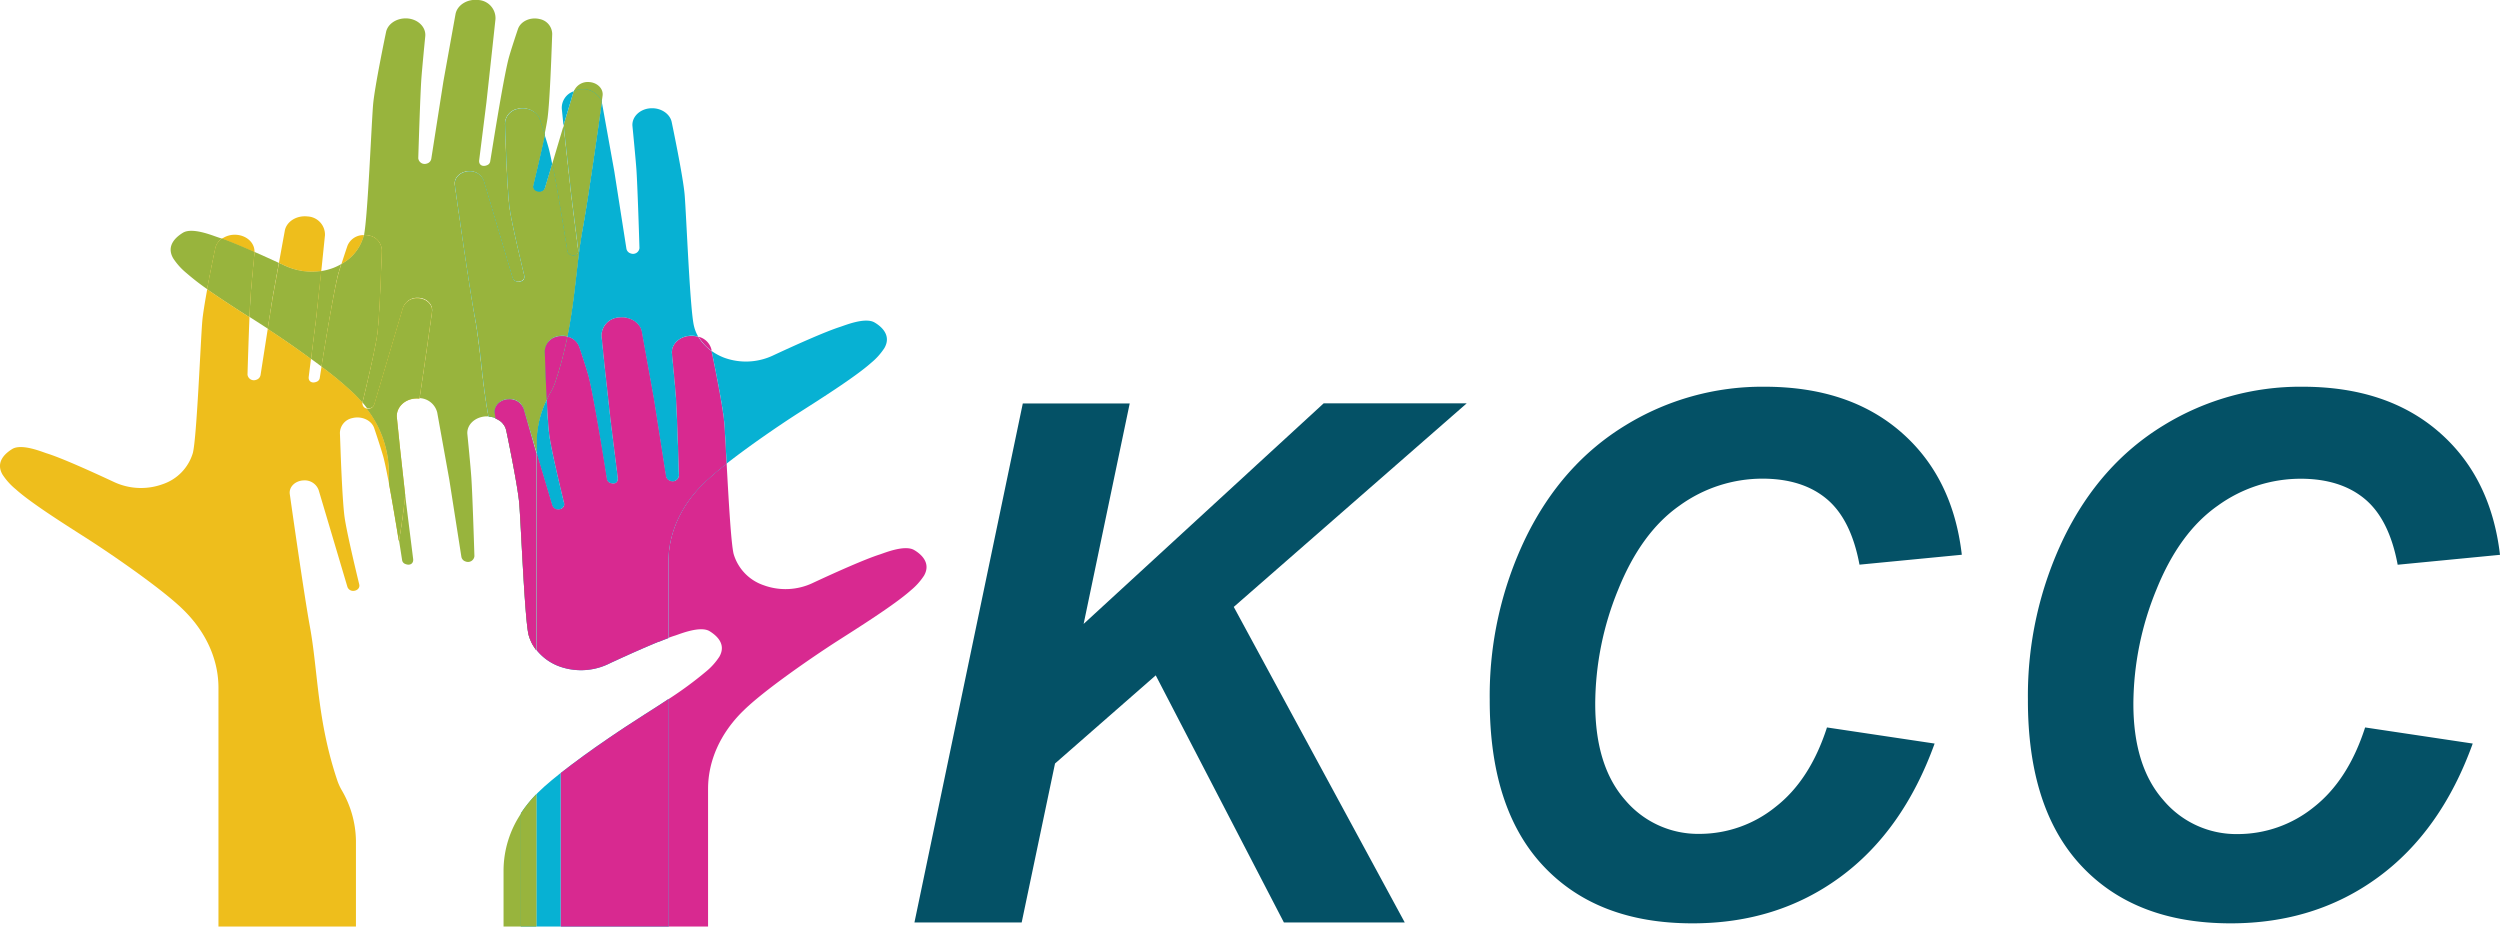 <svg xmlns="http://www.w3.org/2000/svg" viewBox="0 0 620.6 230"><defs><style>.cls-1{isolation:isolate;}.cls-2{fill:none;}.cls-3{fill:#eebe1c;}.cls-3,.cls-4,.cls-5,.cls-6{mix-blend-mode:multiply;}.cls-4{fill:#07b1d3;}.cls-5{fill:#98b43d;}.cls-6{fill:#d82990;}.cls-7{fill:#045166;}</style></defs><title>logolarge</title><g class="cls-1"><g id="Layer_1" data-name="Layer 1"><path class="cls-2" d="M61.93,78.71c-.2,4.87-.4,11.12-.49,14.26a1.59,1.59,0,0,0,2.17,1.31,1.51,1.51,0,0,0,1.07-1.18l1.79-11.47-1.92-1.25C63.8,79.89,62.9,79.32,61.93,78.71Z"/><path class="cls-2" d="M91.1,101.36c-.37-.48-.74-1-1.14-1.43A1.27,1.27,0,0,0,91.1,101.36Z"/><path class="cls-2" d="M76.64,93.54c-.14,1.13.79,1.74,2,1.21a1.21,1.21,0,0,0,.73-.87c.08-.54.24-1.55.45-2.88-.85-.64-1.73-1.29-2.62-1.93Z"/><path class="cls-2" d="M129.34,201.89v0l.17-.25.51-.73.39-.54.48-.61a28.86,28.86,0,0,1,2.14-2.45l.16-.18h0l.39-.4.08-.07c3.64-3.62,11-9,17.13-13.2l.18-.13.95-.64.41-.28,1.19-.8.74-.49.52-.35.74-.49.42-.27,1.07-.69c1.67-1.08,4-2.53,6.41-4.12l0,0,1.11-.73.16-.1,1-.67a92.26,92.26,0,0,0,9.54-7,16,16,0,0,0,3.3-3.68c1.83-3.2-.84-5.4-2.47-6.35-2.33-1.35-7.32.72-8.49,1.1-.5.15-1.07.35-1.68.58h0c-.72.27-1.51.58-2.35.92l-.11,0-.72.3-.23.09-.7.3-.29.12-.7.3-.29.12-.72.31-.29.13-2.46,1.08-.35.16-.63.28-.47.22-.6.27-.52.23-.52.24-.59.27-.49.23-.62.28-.42.19-1,.48a15.8,15.8,0,0,1-12.11.5,12.92,12.92,0,0,1-5.55-4h0c-.17-.22-.33-.45-.48-.68l-.22-.33c-.12-.2-.23-.4-.34-.6s-.18-.37-.27-.56-.14-.31-.2-.47a8.5,8.5,0,0,1-.37-1.11c-1-3.78-1.9-27.5-2.32-32.61-.37-4.55-3.2-18-3.2-18a3.48,3.48,0,0,0-.19-.65c0-.06,0-.11-.07-.16l-.09-.18-.16-.29s0-.08-.07-.13-.17-.21-.25-.31l-.15-.19-.16-.15-.29-.26-.26-.2-.31-.19a2.26,2.26,0,0,0-.26-.16,4.76,4.76,0,0,0-.65-.29h0a5.69,5.69,0,0,0-1.62-.33,2.55,2.55,0,0,0-.39,0c-2.84,0-5.06,2-4.84,4.42,0,0,.81,8.23,1,11,.27,4.16.61,14.85.75,19.29a1.6,1.6,0,0,1-2.17,1.32,1.49,1.49,0,0,1-1.07-1.18l-3-19.17-3-16.66A4.71,4.71,0,0,0,104.11,99h0a6.51,6.51,0,0,0-1.25,0c-2.7.3-4.56,2.42-4.33,4.69l.78,7.58,1.29,11.69h0l.16,1.49,1.8,14.36c.15,1.14-.79,1.75-2,1.22a1.17,1.17,0,0,1-.73-.88c-.34-2.17-1.88-11.93-3.23-19.16h0c-.46-2.45-.9-4.62-1.26-6.09-.47-1.92-2.38-7.57-2.38-7.57-.62-2-3.07-3.15-5.46-2.55a3.83,3.83,0,0,0-3.07,3.72l.16,4.29s.41,12.47,1,16.6c.51,3.61,2.64,12.56,3.64,16.69.21.87-.48,1.63-1.53,1.59a1.49,1.49,0,0,1-1.41-1l-7.13-24a3.67,3.67,0,0,0-3.65-2.43c-2.17,0-3.79,1.64-3.52,3.42,0,0,3.45,24.74,5,32.94,2,11.05,1.78,23,6.75,38a13.38,13.38,0,0,0,1.1,2.48,25.51,25.51,0,0,1,3.57,12.61V230H125V216A25.58,25.58,0,0,1,129.34,201.89Z"/><polygon class="cls-3" points="100.59 122.91 99.31 111.22 100.59 122.91 100.59 122.91"/><path class="cls-3" d="M88.36,208.7a25.51,25.51,0,0,0-3.57-12.61,13.38,13.38,0,0,1-1.1-2.48c-5-14.94-4.72-26.92-6.75-38-1.51-8.2-5-32.94-5-32.94-.27-1.78,1.35-3.37,3.52-3.42a3.67,3.67,0,0,1,3.65,2.43l7.13,24a1.49,1.49,0,0,0,1.41,1c1,0,1.74-.72,1.53-1.59-1-4.13-3.13-13.08-3.64-16.69-.58-4.13-1-16.6-1-16.6l-.16-4.29a3.83,3.83,0,0,1,3.07-3.72c2.39-.6,4.84.58,5.46,2.55,0,0,1.91,5.65,2.38,7.57.36,1.47.8,3.64,1.26,6.09v-2.89a26,26,0,0,0-5.5-15.69A1.27,1.27,0,0,1,90,99.93c-.62-.73-1.28-1.45-2-2.13a.6.6,0,0,0-.08-.08A83.86,83.86,0,0,0,79.82,91c-.21,1.33-.37,2.34-.45,2.88a1.21,1.21,0,0,1-.73.87c-1.21.53-2.14-.08-2-1.21l.56-4.47c-3.76-2.75-7.67-5.42-10.73-7.44L64.68,93.1a1.51,1.51,0,0,1-1.07,1.18A1.59,1.59,0,0,1,61.44,93c.09-3.14.29-9.39.49-14.26-3.12-2-7.1-4.56-10.49-6.94-.57,3.15-1.09,6.28-1.23,8-.42,5.11-1.37,28.83-2.33,32.62a11.66,11.66,0,0,1-7.43,7.75,15.8,15.8,0,0,1-12.11-.5c-5.79-2.7-13.09-6-16.77-7.14-1.17-.38-6.15-2.45-8.48-1.1-1.64,1-4.3,3.15-2.48,6.35a16,16,0,0,0,3.31,3.68c4,3.63,13.58,9.58,18.27,12.6,6.19,4,18.31,12.35,23.35,17.34l.08.08c5.47,5.39,8.61,12.17,8.61,19.25V230H88.36Z"/><path class="cls-3" d="M102.85,99a6.51,6.51,0,0,1,1.25,0h0A6.63,6.63,0,0,0,102.85,99Z"/><path class="cls-3" d="M58.32,58.27a5.53,5.53,0,0,0-3.23,1c2.14.77,5,2,8.08,3.33C63.29,60.25,61.11,58.29,58.32,58.27Z"/><path class="cls-3" d="M79.75,67.29l.14-1.3.78-7.58a4.53,4.53,0,0,0-4.32-4.68c-2.77-.31-5.24,1.3-5.65,3.54l-1.46,8,1.47.68A16,16,0,0,0,79.75,67.29Z"/><path class="cls-3" d="M90.25,58.74c0-.11,0-.24.08-.38a4.26,4.26,0,0,0-4.09,2.69s-.79,2.33-1.48,4.5A11.24,11.24,0,0,0,90.25,58.74Z"/><path class="cls-4" d="M154.78,180.75l-.52.35Z"/><path class="cls-4" d="M133.87,47.7a1.46,1.46,0,0,0,1.41-1l1.79-6c-.27-1.38-.53-2.59-.76-3.51s-.64-2.25-1.09-3.67c-.87,4.17-2.16,9.6-2.88,12.56C132.13,47,132.82,47.74,133.87,47.7Z"/><path class="cls-4" d="M133,197.29a28.86,28.86,0,0,0-2.14,2.45A28.86,28.86,0,0,1,133,197.29Z"/><path class="cls-4" d="M151.92,182.67l-.95.64Z"/><path class="cls-4" d="M160.84,160.42l.7-.3Z"/><path class="cls-4" d="M142.46,22.65a4.33,4.33,0,0,0-3,4.36l.42,4.13,2.49-8.35C142.42,22.74,142.45,22.7,142.46,22.65Z"/><path class="cls-4" d="M162.76,159.61l.72-.3Z"/><path class="cls-4" d="M161.83,160l.7-.3Z"/><path class="cls-4" d="M164.57,174.43l-1.11.73Z"/><path class="cls-4" d="M163.42,175.18c-2.44,1.59-4.74,3-6.41,4.12C158.68,178.22,161,176.77,163.42,175.18Z"/><path class="cls-4" d="M165.74,173.66l-1,.67Z"/><path class="cls-4" d="M155.94,180l-.42.27Z"/><path class="cls-4" d="M124.36,104.69h0l.29.26-.14-.13Z"/><path class="cls-4" d="M150.79,183.44c-6.14,4.21-13.49,9.58-17.13,13.2l-.08.07-.39.4V230h6V191.9C142.73,189.09,147,186,150.79,183.44Z"/><path class="cls-4" d="M123,103.89h0l-.09,0a4.76,4.76,0,0,1,.65.29A5.62,5.62,0,0,0,123,103.89Z"/><path class="cls-4" d="M125.44,106l.09.18v0A1.09,1.09,0,0,1,125.44,106Z"/><path class="cls-4" d="M125,105.29c.08.1.17.2.25.31s0,0,0,0S125,105.38,125,105.29Z"/><path class="cls-4" d="M129.34,201.89c0-.09.11-.18.17-.27l-.17.25Z"/><path class="cls-4" d="M124.1,104.49l-.31-.19Z"/><path class="cls-4" d="M130.41,200.35l-.39.54Z"/><path class="cls-4" d="M140.82,83.59a4,4,0,0,1,2.94,2.55s1.91,5.65,2.38,7.57c1.42,5.79,4,22.34,4.49,25.25a1.21,1.21,0,0,0,.73.88c1.2.53,2.14-.08,2-1.21l-1.8-14.37-1.45-13.18-.78-7.58a4.52,4.52,0,0,1,4.32-4.68c2.77-.31,5.24,1.3,5.65,3.54l3,16.66,3,19.17a1.51,1.51,0,0,0,1.07,1.18,1.59,1.59,0,0,0,2.17-1.31c-.13-4.44-.48-15.14-.74-19.3-.18-2.75-1-11-1-11-.21-2.37,2-4.4,4.84-4.42a5.85,5.85,0,0,1,1.69.23A9.46,9.46,0,0,1,172.29,81c-1-3.78-1.91-27.51-2.33-32.61-.37-4.55-3.2-18-3.2-18-.36-2-2.46-3.54-4.92-3.52-2.83,0-5.05,2.06-4.84,4.43,0,0,.81,8.23,1,11,.26,4.16.61,14.85.74,19.29a1.6,1.6,0,0,1-2.17,1.32,1.51,1.51,0,0,1-1.07-1.18l-3-19.17-3-16.66a3.45,3.45,0,0,0-.12-.46c-.79,5.64-3.45,24.38-4.73,31.31C143.12,64.9,142.86,73.58,140.82,83.59Z"/><path class="cls-4" d="M165.94,158.35c-.72.27-1.51.58-2.35.92.84-.34,1.63-.65,2.35-.92Z"/><path class="cls-4" d="M180.38,115.08c5.73-4.49,13.18-9.57,17.6-12.41,4.69-3,14.25-9,18.27-12.6a16,16,0,0,0,3.3-3.68c1.83-3.2-.83-5.4-2.47-6.35-2.33-1.35-7.31.72-8.48,1.09-3.68,1.18-11,4.45-16.78,7.15a15.77,15.77,0,0,1-12.1.5,14.16,14.16,0,0,1-3.08-1.66c.38,1.82,2.81,13.59,3.15,17.78C179.94,106.64,180.14,110.54,180.38,115.08Z"/><path class="cls-4" d="M153.52,181.59l-1.19.8Z"/><path class="cls-4" d="M156.1,162.5l.63-.28Z"/><path class="cls-4" d="M152.91,164l.49-.23Z"/><path class="cls-4" d="M121.26,103.52a5.69,5.69,0,0,1,1.62.33A5.69,5.69,0,0,0,121.26,103.52Z"/><path class="cls-4" d="M155,163l.6-.27Z"/><path class="cls-4" d="M138.49,126.48c1,0,1.75-.72,1.54-1.59-1-4.13-3.14-13.08-3.64-16.69-.27-1.9-.5-5.58-.67-9a24.62,24.62,0,0,0-2.53,10.57v2.67l3.89,13.07A1.48,1.48,0,0,0,138.49,126.48Z"/><path class="cls-4" d="M154,163.46l.52-.24Z"/><path class="cls-4" d="M157.08,162.06l2.46-1.08Z"/><path class="cls-4" d="M159.83,160.85l.72-.31Z"/><path class="cls-4" d="M151.87,164.43l.42-.19Z"/><path class="cls-5" d="M99.83,139.1a1.17,1.17,0,0,0,.73.88c1.2.53,2.14-.08,2-1.22l-1.8-14.36-.16-1.49c-.41,3.58-.86,7.32-1.55,11.25-.65-4-1.59-9.64-2.44-14.22h0C98,127.17,99.49,136.93,99.83,139.1Z"/><path class="cls-5" d="M125.28,105.73l.16.29-.12-.23A.21.21,0,0,0,125.28,105.73Z"/><path class="cls-5" d="M125,216v14h4.38V201.89A25.58,25.58,0,0,0,125,216Z"/><path class="cls-5" d="M149.35,25.41c.15-1,.23-1.62.23-1.62.27-1.78-1.35-3.38-3.52-3.43a3.7,3.7,0,0,0-3.6,2.29,5.88,5.88,0,0,1,1.36-.33A5.09,5.09,0,0,1,149.35,25.41Z"/><path class="cls-5" d="M141.53,63.35c1.2.53,2.14-.08,2-1.22l-1.81-14.36-1.44-13.18-.36-3.45-2.85,9.59c1.44,7.23,3.35,19.3,3.73,21.74A1.19,1.19,0,0,0,141.53,63.35Z"/><path class="cls-5" d="M133,197.29l.16-.18h0Z"/><path class="cls-5" d="M125.6,106.36a3.48,3.48,0,0,1,.19.65,4.54,4.54,0,0,0-.18-.63Z"/><path class="cls-5" d="M124.81,105.1l.15.19a1.83,1.83,0,0,0-.13-.16S124.81,105.11,124.81,105.1Z"/><path class="cls-5" d="M130.89,199.74l-.48.61Z"/><path class="cls-5" d="M130,200.89l-.51.73Z"/><polygon class="cls-5" points="133.19 161.4 133.19 161.4 133.19 161.4 133.19 161.4"/><path class="cls-5" d="M62.18,73.67c-.08,1.22-.16,3-.25,5,1,.61,1.87,1.18,2.62,1.67l1.92,1.25,1.2-7.7,1.57-8.62c-2-.91-4-1.85-6.07-2.74v.12S62.36,70.92,62.18,73.67Z"/><path class="cls-5" d="M132.71,160.72l-.22-.33Z"/><path class="cls-5" d="M91.7,58.5a3.83,3.83,0,0,1,3.06,3.72l-.15,4.29s-.42,12.48-1,16.6C93.11,86.72,91,95.67,90,99.8c0,0,0,.09,0,.13.4.47.77.95,1.14,1.43a1.37,1.37,0,0,0,.41,0,1.46,1.46,0,0,0,1.41-1l7.12-24a3.68,3.68,0,0,1,3.66-2.43c2.16,0,3.78,1.65,3.51,3.43,0,0-1.6,11.54-3.1,21.47a4.71,4.71,0,0,1,4.38,3.55l3,16.66,3,19.17a1.49,1.49,0,0,0,1.07,1.18,1.6,1.6,0,0,0,2.17-1.32c-.14-4.44-.48-15.13-.75-19.29-.17-2.75-1-11-1-11-.22-2.37,2-4.4,4.84-4.42a2.55,2.55,0,0,1,.39,0h0c-1.64-9-2-17-3.35-24.51-1.51-8.21-5-32.94-5-32.94-.26-1.78,1.36-3.37,3.52-3.42a3.68,3.68,0,0,1,3.66,2.43l7.12,24a1.49,1.49,0,0,0,1.41,1c1.05,0,1.75-.72,1.53-1.59-1-4.13-3.13-13.09-3.64-16.69-.57-4.13-1-16.6-1-16.6l-.15-4.29a3.83,3.83,0,0,1,3.06-3.72c2.39-.6,4.84.58,5.46,2.55,0,0,.65,1.92,1.29,3.9.34-1.65.61-3.1.76-4.13.57-4.12,1-16.6,1-16.6l.16-4.29a3.83,3.83,0,0,0-3.07-3.72c-2.39-.6-4.84.58-5.46,2.55,0,0-1.91,5.65-2.38,7.57-1.42,5.79-4,22.34-4.49,25.26a1.19,1.19,0,0,1-.73.87c-1.2.53-2.14-.08-2-1.21l1.8-14.36,1.44-13.19L123,4.72A4.52,4.52,0,0,0,118.71,0c-2.77-.31-5.24,1.3-5.64,3.54l-3,16.66-3,19.17A1.49,1.49,0,0,1,106,40.59a1.6,1.6,0,0,1-2.17-1.31c.14-4.44.48-15.14.74-19.3.18-2.75,1-11,1-11,.21-2.37-2-4.4-4.84-4.42-2.46,0-4.56,1.47-4.92,3.51,0,0-2.83,13.49-3.2,18-.41,5-1.31,27.5-2.24,32.24A5.85,5.85,0,0,1,91.7,58.5Z"/><path class="cls-5" d="M132.15,159.79c-.1-.19-.18-.37-.27-.56C132,159.42,132.05,159.6,132.15,159.79Z"/><path class="cls-5" d="M55.09,59.24l-1.15-.39c-1.18-.38-6.16-2.45-8.49-1.1-1.64,1-4.3,3.15-2.47,6.35a16,16,0,0,0,3.3,3.68,60.23,60.23,0,0,0,5.16,4c.91-5,2-10,2-10A4,4,0,0,1,55.09,59.24Z"/><path class="cls-5" d="M131.68,158.76a10.32,10.32,0,0,1-.37-1.11A8.5,8.5,0,0,0,131.68,158.76Z"/><path class="cls-5" d="M122.88,103.85Z"/><path class="cls-5" d="M77.2,89.07c.89.64,1.77,1.29,2.62,1.93.93-5.8,2.88-17.66,4-22.38.16-.69.52-1.86.9-3.07a14.51,14.51,0,0,1-1.94.94,14.16,14.16,0,0,1-3.07.8L78.44,79.18Z"/><path class="cls-3" d="M62.18,73.67c.18-2.75,1-11,1-11v-.12c-3.05-1.35-5.94-2.56-8.08-3.33a4,4,0,0,0-1.68,2.54s-1.06,5-2,10c3.39,2.38,7.37,4.94,10.49,6.94C62,76.68,62.1,74.89,62.18,73.67Z"/><path class="cls-5" d="M62.18,73.67c.18-2.75,1-11,1-11v-.12c-3.05-1.35-5.94-2.56-8.08-3.33a4,4,0,0,0-1.68,2.54s-1.06,5-2,10c3.39,2.38,7.37,4.94,10.49,6.94C62,76.68,62.1,74.89,62.18,73.67Z"/><path class="cls-3" d="M100.59,122.91,99.3,111.22l-.78-7.58c-.23-2.27,1.63-4.39,4.33-4.69a6.63,6.63,0,0,1,1.26,0c1.5-9.93,3.1-21.47,3.1-21.47.27-1.78-1.35-3.38-3.51-3.43A3.68,3.68,0,0,0,100,76.48l-7.12,24a1.46,1.46,0,0,1-1.41,1,1.37,1.37,0,0,1-.41,0,26,26,0,0,1,5.5,15.69v2.89c.85,4.58,1.79,10.18,2.44,14.22C99.73,130.23,100.18,126.49,100.59,122.91Z"/><path class="cls-5" d="M100.59,122.91,99.3,111.22l-.78-7.58c-.23-2.27,1.63-4.39,4.33-4.69a6.63,6.63,0,0,1,1.26,0c1.5-9.93,3.1-21.47,3.1-21.47.27-1.78-1.35-3.38-3.51-3.43A3.68,3.68,0,0,0,100,76.48l-7.12,24a1.46,1.46,0,0,1-1.41,1,1.37,1.37,0,0,1-.41,0,26,26,0,0,1,5.5,15.69v2.89c.85,4.58,1.79,10.18,2.44,14.22C99.73,130.23,100.18,126.49,100.59,122.91Z"/><path class="cls-3" d="M66.47,81.63c3.06,2,7,4.69,10.73,7.44l1.24-9.89,1.31-11.89a16,16,0,0,1-9-1.3l-1.47-.68-1.57,8.62Z"/><path class="cls-5" d="M66.47,81.63c3.06,2,7,4.69,10.73,7.44l1.24-9.89,1.31-11.89a16,16,0,0,1-9-1.3l-1.47-.68-1.57,8.62Z"/><path class="cls-3" d="M79.82,91a83.86,83.86,0,0,1,8.08,6.72.6.6,0,0,1,.08.08c.7.68,1.36,1.4,2,2.13,0,0,0-.08,0-.13,1-4.13,3.14-13.08,3.64-16.69.58-4.12,1-16.6,1-16.6l.15-4.29A3.83,3.83,0,0,0,91.7,58.5a5.85,5.85,0,0,0-1.37-.14c0,.14-.06.27-.08.38a11.24,11.24,0,0,1-5.49,6.81c-.38,1.21-.74,2.38-.9,3.07C82.7,73.34,80.75,85.2,79.82,91Z"/><path class="cls-5" d="M79.82,91a83.86,83.86,0,0,1,8.08,6.72.6.6,0,0,1,.08.08c.7.68,1.36,1.4,2,2.13,0,0,0-.08,0-.13,1-4.13,3.14-13.08,3.64-16.69.58-4.12,1-16.6,1-16.6l.15-4.29A3.83,3.83,0,0,0,91.7,58.5a5.85,5.85,0,0,0-1.37-.14c0,.14-.06.27-.08.38a11.24,11.24,0,0,1-5.49,6.81c-.38,1.21-.74,2.38-.9,3.07C82.7,73.34,80.75,85.2,79.82,91Z"/><path class="cls-4" d="M125.79,107a4.54,4.54,0,0,0-.18-.63A4.54,4.54,0,0,1,125.79,107Z"/><path class="cls-5" d="M125.79,107a4.54,4.54,0,0,0-.18-.63A4.54,4.54,0,0,1,125.79,107Z"/><path class="cls-4" d="M133,197.29a28.86,28.86,0,0,0-2.14,2.45l-.48.61-.39.54-.51.73c-.06.09-.12.18-.17.27V230h3.85V197.11Z"/><path class="cls-5" d="M133,197.29a28.86,28.86,0,0,0-2.14,2.45l-.48.61-.39.54-.51.73c-.06.09-.12.18-.17.27V230h3.85V197.11Z"/><path class="cls-4" d="M128.47,27.1a3.83,3.83,0,0,0-3.06,3.72l.15,4.29s.42,12.47,1,16.6c.51,3.6,2.64,12.56,3.64,16.69.22.87-.48,1.63-1.53,1.59a1.49,1.49,0,0,1-1.41-1l-7.12-24a3.68,3.68,0,0,0-3.66-2.43c-2.16.05-3.78,1.64-3.52,3.42,0,0,3.45,24.73,5,32.94,1.38,7.53,1.71,15.48,3.35,24.51h0a5.69,5.69,0,0,1,1.62.33h0l.09,0c-.12-.84-.18-1.32-.18-1.32-.27-1.79,1.35-3.38,3.51-3.43a3.68,3.68,0,0,1,3.66,2.43l3.23,10.88v-2.67a24.62,24.62,0,0,1,2.53-10.57c-.21-4-.33-7.61-.33-7.61l-.15-4.29a3.83,3.83,0,0,1,3.06-3.72,5.24,5.24,0,0,1,2.52,0c2-10,2.3-18.69,3.8-26.87,1.28-6.93,3.94-25.67,4.73-31.31a5.09,5.09,0,0,0-5.53-3.09,5.88,5.88,0,0,0-1.36.33c0,.05,0,.09-.05.14l-2.49,8.35.36,3.45,1.44,13.18,1.81,14.36c.14,1.14-.8,1.75-2,1.22a1.19,1.19,0,0,1-.73-.88c-.38-2.44-2.29-14.51-3.73-21.74l-1.79,6a1.46,1.46,0,0,1-1.41,1c-1.05,0-1.74-.72-1.53-1.59.72-3,2-8.39,2.88-12.56-.64-2-1.29-3.9-1.29-3.9C133.31,27.68,130.86,26.5,128.47,27.1Z"/><path class="cls-5" d="M128.47,27.1a3.83,3.83,0,0,0-3.06,3.72l.15,4.29s.42,12.47,1,16.6c.51,3.6,2.64,12.56,3.64,16.69.22.87-.48,1.63-1.53,1.59a1.49,1.49,0,0,1-1.41-1l-7.12-24a3.68,3.68,0,0,0-3.66-2.43c-2.16.05-3.78,1.64-3.52,3.42,0,0,3.45,24.73,5,32.94,1.38,7.53,1.71,15.48,3.35,24.51h0a5.69,5.69,0,0,1,1.62.33h0l.09,0c-.12-.84-.18-1.32-.18-1.32-.27-1.79,1.35-3.38,3.51-3.43a3.68,3.68,0,0,1,3.66,2.43l3.23,10.88v-2.67a24.62,24.62,0,0,1,2.53-10.57c-.21-4-.33-7.61-.33-7.61l-.15-4.29a3.83,3.83,0,0,1,3.06-3.72,5.24,5.24,0,0,1,2.52,0c2-10,2.3-18.69,3.8-26.87,1.28-6.93,3.94-25.67,4.73-31.31a5.09,5.09,0,0,0-5.53-3.09,5.88,5.88,0,0,0-1.36.33c0,.05,0,.09-.05.14l-2.49,8.35.36,3.45,1.44,13.18,1.81,14.36c.14,1.14-.8,1.75-2,1.22a1.19,1.19,0,0,1-.73-.88c-.38-2.44-2.29-14.51-3.73-21.74l-1.79,6a1.46,1.46,0,0,1-1.41,1c-1.05,0-1.74-.72-1.53-1.59.72-3,2-8.39,2.88-12.56-.64-2-1.29-3.9-1.29-3.9C133.31,27.68,130.86,26.5,128.47,27.1Z"/><path class="cls-4" d="M125.32,105.79l.12.23a1.09,1.09,0,0,0,.08.15C125.46,106,125.39,105.92,125.32,105.79Z"/><path class="cls-5" d="M125.32,105.79l.12.23a1.09,1.09,0,0,0,.08.15C125.46,106,125.39,105.92,125.32,105.79Z"/><path class="cls-4" d="M124.36,104.69l.15.13Z"/><path class="cls-5" d="M124.36,104.69l.15.13Z"/><path class="cls-4" d="M124.83,105.13a1.83,1.83,0,0,1,.13.16c.07.09.15.17.21.26A2.72,2.72,0,0,0,124.83,105.13Z"/><path class="cls-5" d="M124.83,105.13a1.83,1.83,0,0,1,.13.16c.07.09.15.17.21.26A2.72,2.72,0,0,0,124.83,105.13Z"/><path class="cls-6" d="M150.85,164.91l1-.48Z"/><path class="cls-6" d="M153.4,163.73l.59-.27Z"/><path class="cls-6" d="M155.63,162.72l.47-.22Z"/><path class="cls-6" d="M154.51,163.22,155,163Z"/><path class="cls-6" d="M176.64,87.12l0-.25a4.38,4.38,0,0,0-3.23-3.28A11.67,11.67,0,0,0,176.64,87.12Z"/><path class="cls-6" d="M157,179.3l-1.07.69Z"/><path class="cls-6" d="M161.54,160.12l.29-.12Z"/><path class="cls-6" d="M163.48,159.31l.11,0Z"/><path class="cls-6" d="M163.46,175.16l0,0Z"/><path class="cls-6" d="M162.53,159.7l.23-.09Z"/><path class="cls-6" d="M164.73,174.33l-.16.1Z"/><path class="cls-6" d="M160.55,160.54l.29-.12Z"/><path class="cls-6" d="M152.33,182.39l-.41.28Z"/><path class="cls-6" d="M154.26,181.1l-.74.49Z"/><path class="cls-6" d="M156.73,162.22l.35-.16Z"/><path class="cls-6" d="M155.52,180.26l-.74.49Z"/><path class="cls-6" d="M159.54,161l.29-.13Z"/><path class="cls-6" d="M151,183.31l-.18.13Z"/><path class="cls-6" d="M174.55,120.08c-5.47,5.4-8.61,12.18-8.61,19.26v19c.61-.23,1.18-.43,1.68-.58,1.17-.38,6.16-2.45,8.49-1.1,1.63,1,4.3,3.15,2.47,6.35a16,16,0,0,1-3.3,3.68,92.26,92.26,0,0,1-9.54,7l.2-.13V230h9.83V195.83c0-7.08,3.14-13.86,8.61-19.26l.08-.07c5-5,17.16-13.36,23.35-17.34,4.69-3,14.25-9,18.27-12.6a16,16,0,0,0,3.31-3.68c1.82-3.2-.84-5.4-2.48-6.35-2.33-1.35-7.31.72-8.48,1.1-3.68,1.17-11,4.44-16.78,7.14a15.77,15.77,0,0,1-12.1.5,11.66,11.66,0,0,1-7.43-7.75c-.64-2.5-1.26-13.66-1.74-22.44a71.82,71.82,0,0,0-5.75,4.92A.6.6,0,0,1,174.55,120.08Z"/><path class="cls-6" d="M123.59,104.17l-.06,0a2.26,2.26,0,0,1,.26.16l-.14-.1Z"/><path class="cls-6" d="M125.21,105.6c0,.05.05.09.07.13a.41.41,0,0,0,0-.09S125.21,105.62,125.21,105.6Z"/><path class="cls-6" d="M124.23,104.57l-.13-.08.26.2h0Z"/><path class="cls-6" d="M124.65,105l.16.15,0,0Z"/><path class="cls-6" d="M152.29,164.24l.62-.28Z"/><path class="cls-6" d="M125.53,106.2s0,.1.07.16,0,0,0-.07A.41.41,0,0,1,125.53,106.2Z"/><path class="cls-4" d="M125.17,105.55s0,0,0,0,0,0,0,0Z"/><path class="cls-6" d="M125.17,105.55s0,0,0,0,0,0,0,0Z"/><path class="cls-4" d="M123.65,104.2l.14.1.31.19.13.08C124.05,104.44,123.85,104.32,123.65,104.2Z"/><path class="cls-6" d="M123.65,104.2l.14.1.31.19.13.08C124.05,104.44,123.85,104.32,123.65,104.2Z"/><path class="cls-4" d="M124.51,104.82l.14.13.13.12Z"/><path class="cls-6" d="M124.51,104.82l.14.13.13.12Z"/><polygon class="cls-4" points="124.35 104.68 124.36 104.69 124.36 104.69 124.35 104.68"/><polygon class="cls-6" points="124.35 104.68 124.36 104.69 124.36 104.69 124.35 104.68"/><path class="cls-4" d="M123.53,104.14l.06,0a4.34,4.34,0,0,0-.62-.28h0A5.62,5.62,0,0,1,123.53,104.14Z"/><path class="cls-6" d="M123.53,104.14l.06,0a4.34,4.34,0,0,0-.62-.28h0A5.62,5.62,0,0,1,123.53,104.14Z"/><path class="cls-4" d="M131.88,159.23c-.07-.15-.14-.31-.2-.47C131.74,158.92,131.81,159.08,131.88,159.23Z"/><path class="cls-6" d="M131.88,159.23c-.07-.15-.14-.31-.2-.47C131.74,158.92,131.81,159.08,131.88,159.23Z"/><path class="cls-4" d="M133.19,161.4c-.17-.22-.33-.45-.48-.68C132.86,161,133,161.18,133.19,161.4Z"/><path class="cls-6" d="M133.19,161.4c-.17-.22-.33-.45-.48-.68C132.86,161,133,161.18,133.19,161.4Z"/><path class="cls-4" d="M125.52,106.17v0a.41.41,0,0,0,0,.09A.67.67,0,0,1,125.52,106.17Z"/><path class="cls-6" d="M125.52,106.17v0a.41.41,0,0,0,0,.09A.67.67,0,0,1,125.52,106.17Z"/><path class="cls-4" d="M166.83,87.78s.81,8.23,1,11c.26,4.16.61,14.86.74,19.3a1.59,1.59,0,0,1-2.17,1.31,1.51,1.51,0,0,1-1.07-1.18l-3-19.17-3-16.66c-.41-2.24-2.88-3.85-5.65-3.54a4.52,4.52,0,0,0-4.32,4.68l.78,7.58,1.45,13.18,1.8,14.37c.14,1.13-.8,1.74-2,1.21a1.21,1.21,0,0,1-.73-.88c-.45-2.91-3.07-19.46-4.49-25.25-.47-1.92-2.38-7.57-2.38-7.57a4,4,0,0,0-2.94-2.55,95.91,95.91,0,0,1-2.95,11.1,13.38,13.38,0,0,1-1.1,2.48c-.39.67-.73,1.35-1.05,2,.17,3.41.4,7.09.67,9,.5,3.61,2.63,12.56,3.64,16.69.21.87-.49,1.63-1.54,1.59a1.48,1.48,0,0,1-1.41-1l-3.89-13.07v49a12.92,12.92,0,0,0,5.55,4,15.8,15.8,0,0,0,12.11-.5l1-.48.42-.19.62-.28.49-.23.59-.27.52-.24L155,163l.6-.27.47-.22.63-.28.35-.16,2.46-1.08.29-.13.72-.31.29-.12.7-.3.29-.12.7-.3.23-.09.72-.3.11,0c.84-.34,1.63-.65,2.35-.92v-19c0-7.08,3.14-13.86,8.61-19.26a.6.6,0,0,0,.08-.08,71.82,71.82,0,0,1,5.75-4.92c-.24-4.54-.44-8.44-.59-10.18-.34-4.19-2.77-16-3.15-17.78a11.67,11.67,0,0,1-3.28-3.53,5.85,5.85,0,0,0-1.69-.23C168.84,83.38,166.62,85.41,166.83,87.78Z"/><path class="cls-6" d="M166.83,87.78s.81,8.23,1,11c.26,4.16.61,14.86.74,19.3a1.59,1.59,0,0,1-2.17,1.31,1.51,1.51,0,0,1-1.07-1.18l-3-19.17-3-16.66c-.41-2.24-2.88-3.85-5.65-3.54a4.52,4.52,0,0,0-4.32,4.68l.78,7.58,1.45,13.18,1.8,14.37c.14,1.13-.8,1.74-2,1.21a1.21,1.21,0,0,1-.73-.88c-.45-2.91-3.07-19.46-4.49-25.25-.47-1.92-2.38-7.57-2.38-7.57a4,4,0,0,0-2.94-2.55,95.91,95.91,0,0,1-2.95,11.1,13.38,13.38,0,0,1-1.1,2.48c-.39.67-.73,1.35-1.05,2,.17,3.41.4,7.09.67,9,.5,3.61,2.63,12.56,3.64,16.69.21.87-.49,1.63-1.54,1.59a1.48,1.48,0,0,1-1.41-1l-3.89-13.07v49a12.92,12.92,0,0,0,5.55,4,15.8,15.8,0,0,0,12.11-.5l1-.48.42-.19.62-.28.49-.23.59-.27.52-.24L155,163l.6-.27.47-.22.63-.28.35-.16,2.46-1.08.29-.13.72-.31.29-.12.7-.3.29-.12.7-.3.23-.09.72-.3.11,0c.84-.34,1.63-.65,2.35-.92v-19c0-7.08,3.14-13.86,8.61-19.26a.6.6,0,0,0,.08-.08,71.82,71.82,0,0,1,5.75-4.92c-.24-4.54-.44-8.44-.59-10.18-.34-4.19-2.77-16-3.15-17.78a11.67,11.67,0,0,1-3.28-3.53,5.85,5.85,0,0,0-1.69-.23C168.84,83.38,166.62,85.41,166.83,87.78Z"/><path class="cls-4" d="M132.49,160.39c-.12-.2-.23-.4-.34-.6C132.26,160,132.37,160.19,132.49,160.39Z"/><path class="cls-6" d="M132.49,160.39c-.12-.2-.23-.4-.34-.6C132.26,160,132.37,160.19,132.49,160.39Z"/><path class="cls-4" d="M165.74,173.66l-1,.67-.16.1-1.11.73,0,0c-2.44,1.59-4.74,3-6.41,4.12l-1.07.69-.42.27-.74.49-.52.35-.74.49-1.19.8-.41.28-.95.64-.18.13c-3.8,2.6-8.06,5.65-11.62,8.46V230h26.77V173.53Z"/><path class="cls-6" d="M165.74,173.66l-1,.67-.16.1-1.11.73,0,0c-2.44,1.59-4.74,3-6.41,4.12l-1.07.69-.42.27-.74.49-.52.35-.74.49-1.19.8-.41.28-.95.64-.18.13c-3.8,2.6-8.06,5.65-11.62,8.46V230h26.77V173.53Z"/><path class="cls-5" d="M124.78,105.07l0,0s0,0,0,0Z"/><path class="cls-6" d="M124.78,105.07l0,0s0,0,0,0Z"/><path class="cls-5" d="M125.58,106.29s0,0,0,.07v0Z"/><path class="cls-6" d="M125.58,106.29s0,0,0,.07v0Z"/><path class="cls-5" d="M125.23,105.64a.41.41,0,0,1,0,.09.21.21,0,0,1,0,.06A1.19,1.19,0,0,0,125.23,105.64Z"/><path class="cls-6" d="M125.23,105.64a.41.41,0,0,1,0,.09.21.21,0,0,1,0,.06A1.19,1.19,0,0,0,125.23,105.64Z"/><path class="cls-5" d="M124.23,104.57l.12.11Z"/><path class="cls-6" d="M124.23,104.57l.12.11Z"/><path class="cls-5" d="M123.59,104.17l.06,0Z"/><path class="cls-6" d="M123.59,104.17l.06,0Z"/><path class="cls-4" d="M137.87,94.69a95.91,95.91,0,0,0,2.95-11.1,5.24,5.24,0,0,0-2.52,0,3.83,3.83,0,0,0-3.06,3.72l.15,4.29s.12,3.62.33,7.61c.32-.69.66-1.37,1.05-2A13.38,13.38,0,0,0,137.87,94.69Z"/><path class="cls-5" d="M137.87,94.69a95.91,95.91,0,0,0,2.95-11.1,5.24,5.24,0,0,0-2.52,0,3.83,3.83,0,0,0-3.06,3.72l.15,4.29s.12,3.62.33,7.61c.32-.69.66-1.37,1.05-2A13.38,13.38,0,0,0,137.87,94.69Z"/><path class="cls-6" d="M137.87,94.69a95.91,95.91,0,0,0,2.95-11.1,5.24,5.24,0,0,0-2.52,0,3.83,3.83,0,0,0-3.06,3.72l.15,4.29s.12,3.62.33,7.61c.32-.69.66-1.37,1.05-2A13.38,13.38,0,0,0,137.87,94.69Z"/><path class="cls-4" d="M123.65,104.2c.2.12.4.24.58.37l.12.11h0l.15.13.27.25,0,.06a2.72,2.72,0,0,1,.34.42l.06.09a1.19,1.19,0,0,1,.09.15c.07.13.14.25.2.38a.67.67,0,0,0,.06.12l0,.09a4.54,4.54,0,0,1,.18.63s2.83,13.48,3.2,18c.42,5.11,1.36,28.83,2.32,32.61a10.32,10.32,0,0,0,.37,1.11c.06.16.13.32.2.47s.17.37.27.56.22.4.34.6l.22.33c.15.23.31.46.48.68h0V112.45L130,101.57a3.68,3.68,0,0,0-3.66-2.43c-2.16,0-3.78,1.64-3.51,3.43,0,0,.06.48.18,1.32a4.34,4.34,0,0,1,.62.28Z"/><path class="cls-5" d="M123.65,104.2c.2.12.4.24.58.37l.12.11h0l.15.13.27.25,0,.06a2.72,2.72,0,0,1,.34.42l.06.09a1.19,1.19,0,0,1,.09.15c.07.13.14.25.2.38a.67.67,0,0,0,.06.12l0,.09a4.54,4.54,0,0,1,.18.63s2.83,13.48,3.2,18c.42,5.11,1.36,28.83,2.32,32.61a10.32,10.32,0,0,0,.37,1.11c.06.16.13.32.2.47s.17.37.27.56.22.4.34.6l.22.33c.15.23.31.46.48.68h0V112.45L130,101.57a3.68,3.68,0,0,0-3.66-2.43c-2.16,0-3.78,1.64-3.51,3.43,0,0,.06.48.18,1.32a4.34,4.34,0,0,1,.62.28Z"/><path class="cls-6" d="M123.65,104.2c.2.12.4.24.58.37l.12.11h0l.15.13.27.25,0,.06a2.72,2.72,0,0,1,.34.42l.06.09a1.19,1.19,0,0,1,.09.15c.07.13.14.25.2.38a.67.67,0,0,0,.06.12l0,.09a4.54,4.54,0,0,1,.18.63s2.83,13.48,3.2,18c.42,5.11,1.36,28.83,2.32,32.61a10.32,10.32,0,0,0,.37,1.11c.06.16.13.32.2.47s.17.37.27.56.22.4.34.6l.22.33c.15.23.31.46.48.68h0V112.45L130,101.57a3.68,3.68,0,0,0-3.66-2.43c-2.16,0-3.78,1.64-3.51,3.43,0,0,.06.48.18,1.32a4.34,4.34,0,0,1,.62.28Z"/><path class="cls-7" d="M227,229l26.9-128.85h26.54L269,154.88l59.59-54.76H364.1l-57.83,50.54L348.72,229h-30l-31.82-61.35-25,21.88L253.62,229Z"/><path class="cls-7" d="M453.53,180.58l26.72,4q-7.83,21.7-23.47,33.17t-36.65,11.46q-23.64,0-37-14.23t-13.32-41.29a90.15,90.15,0,0,1,8.93-40.19q8.91-18.24,24.74-27.9A64.87,64.87,0,0,1,438,96q20.91,0,33.84,11.2T487,137.71l-25.4,2.46q-2.1-11.25-8.13-16.3t-16-5.05a35.12,35.12,0,0,0-20.52,6.68q-9.54,6.67-15.25,20.86A75.37,75.37,0,0,0,396,174.69q0,15.47,7.42,23.9A23.68,23.68,0,0,0,421.89,207a30,30,0,0,0,18.85-6.68Q449.3,193.68,453.53,180.58Z"/><path class="cls-7" d="M587.12,180.58l26.71,4q-7.82,21.7-23.46,33.17t-36.65,11.46q-23.64,0-37-14.23t-13.31-41.29a90.14,90.14,0,0,1,8.92-40.19q8.91-18.24,24.74-27.9A64.87,64.87,0,0,1,571.56,96q20.91,0,33.84,11.2t15.2,30.53l-25.4,2.46q-2.1-11.25-8.13-16.3t-16-5.05a35.12,35.12,0,0,0-20.52,6.68q-9.54,6.67-15.25,20.86a75.37,75.37,0,0,0-5.71,28.33q0,15.47,7.43,23.9a23.65,23.65,0,0,0,18.5,8.44,30,30,0,0,0,18.85-6.68Q582.9,193.68,587.12,180.58Z"/></g></g></svg>